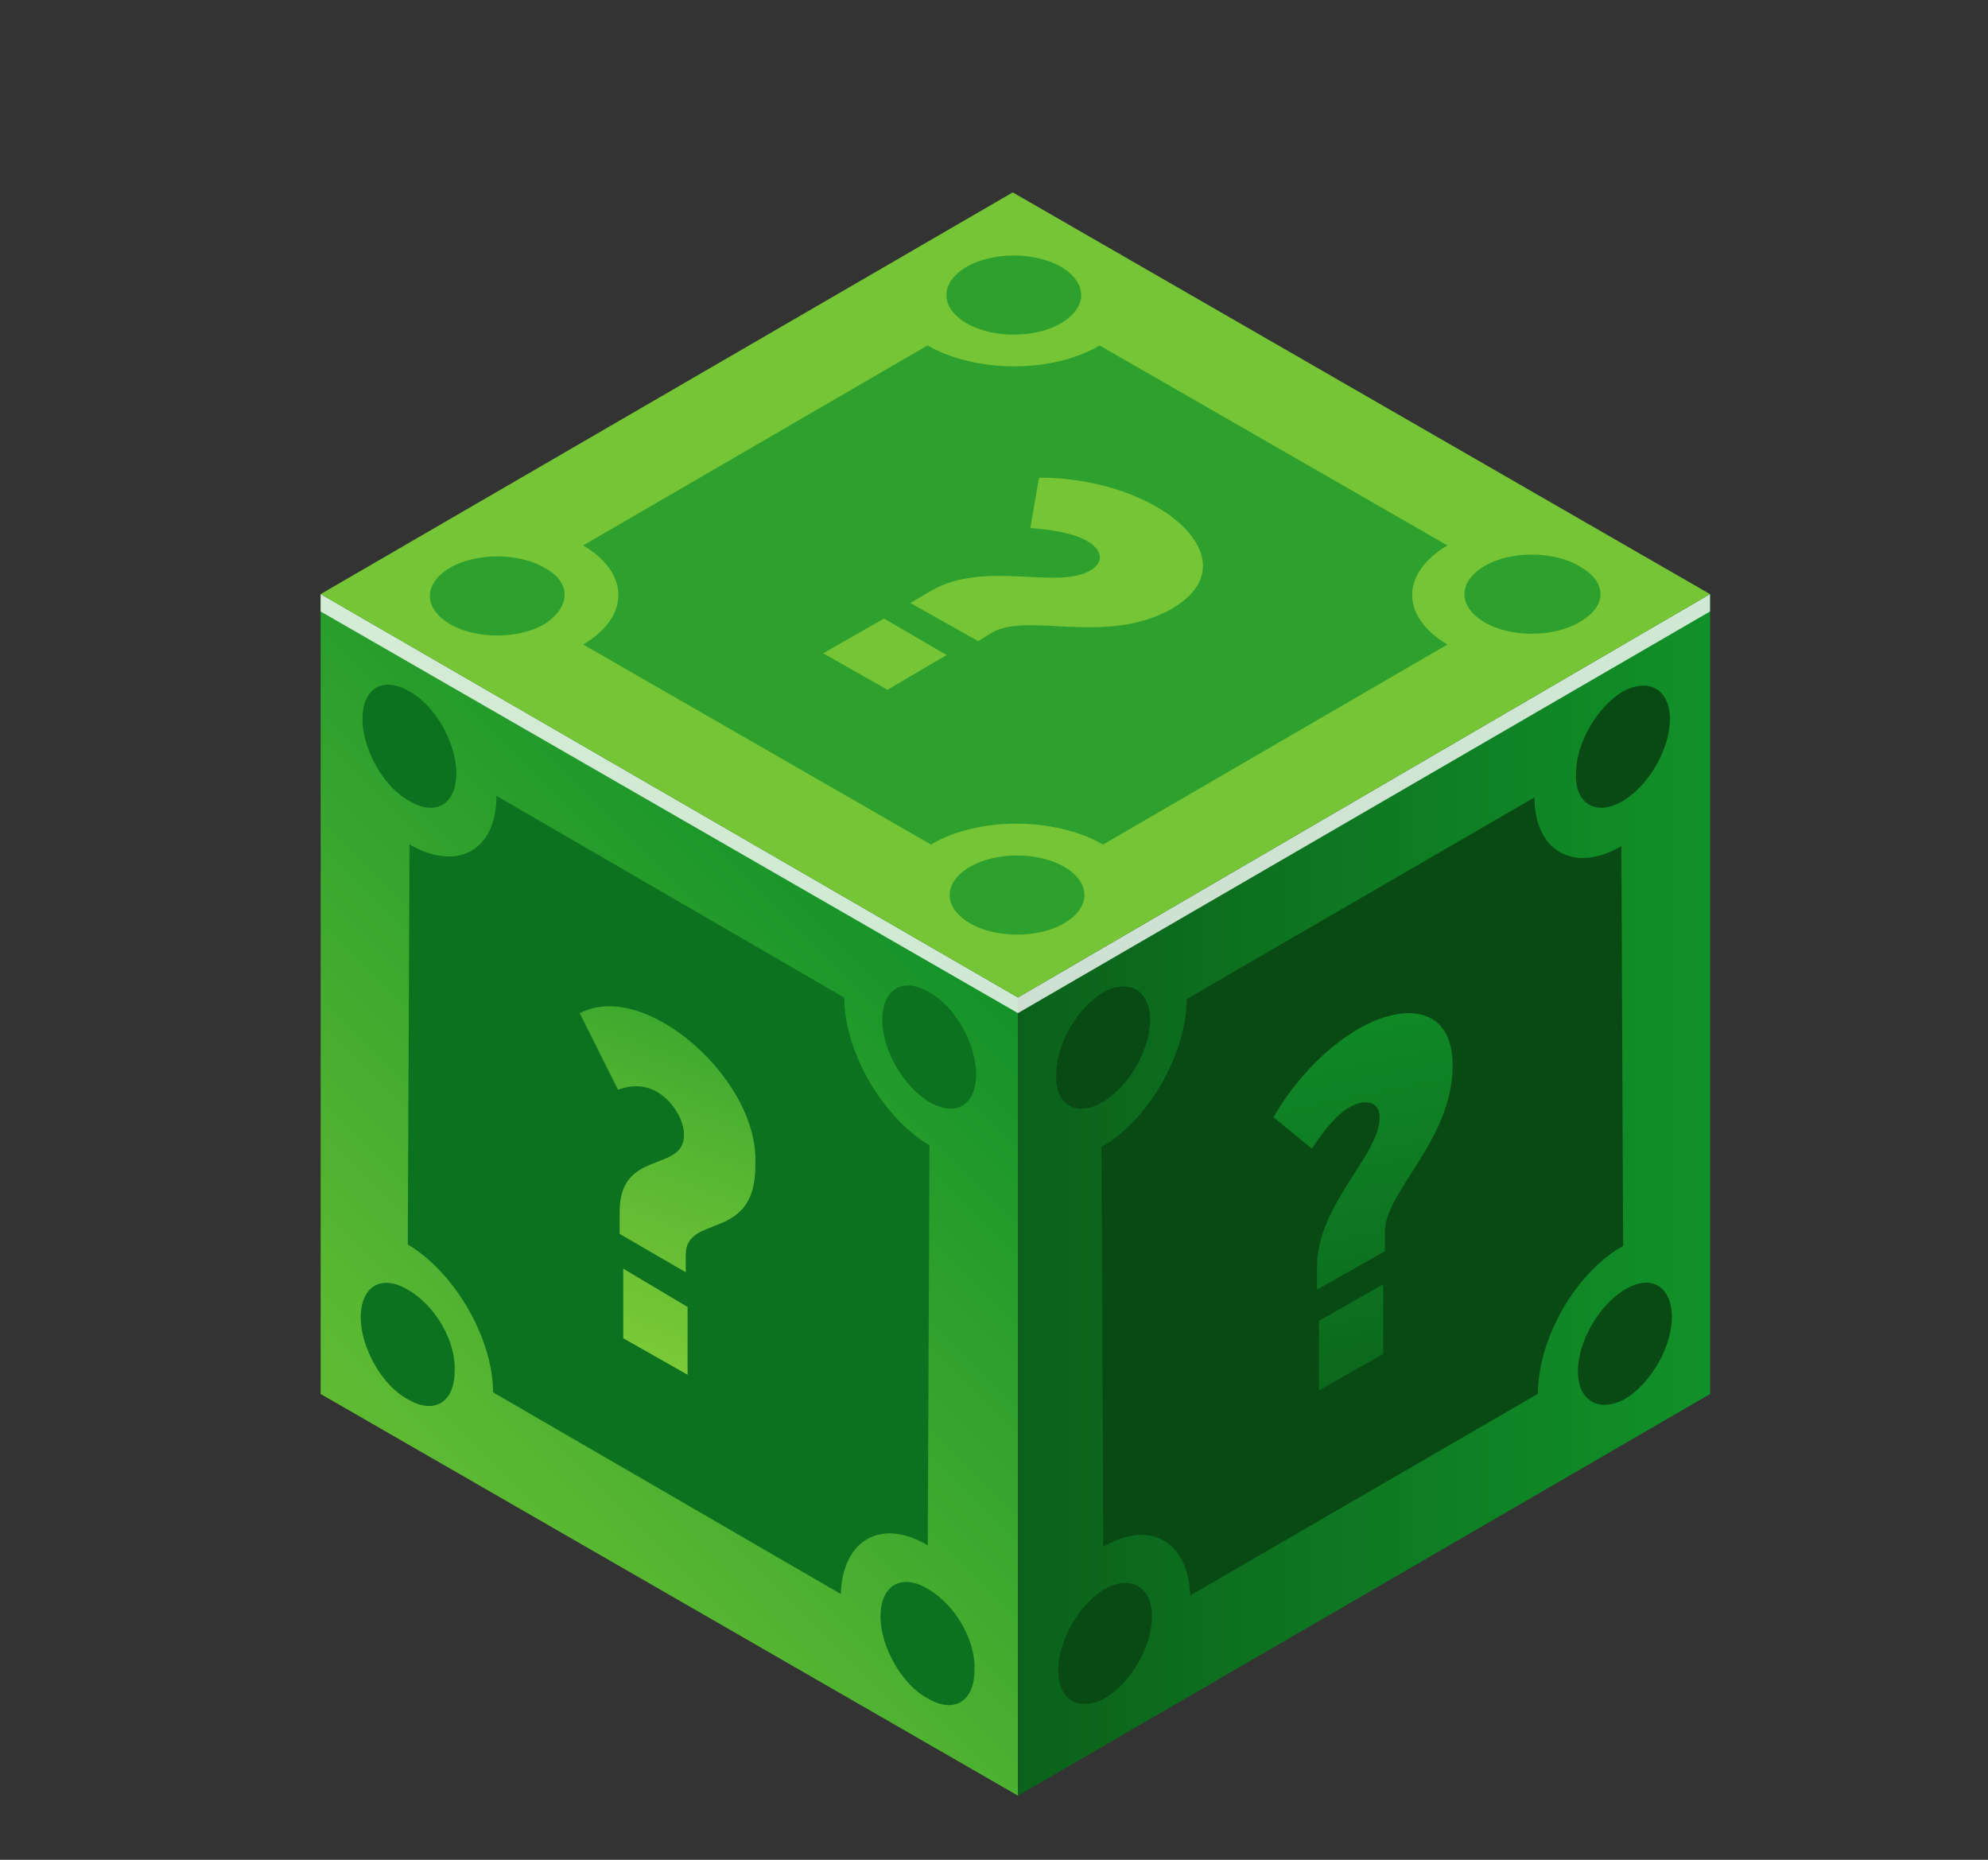 <svg width="31" height="29" viewBox="0 0 31 29" fill="none" xmlns="http://www.w3.org/2000/svg">
<rect x="0" y="0" width="31" height="29" fill="#333333" stroke="none"/>
<path d="M15.875 15.554L26.667 9.264V21.737L15.875 28V15.554Z" fill="url(#paint0_linear_7327_3212)"/>
<path d="M15.873 15.554V28L5 21.737V9.264L15.873 15.554Z" fill="url(#paint1_linear_7327_3212)"/>
<path d="M25.308 12.489C25.715 12.245 26.04 11.676 26.04 11.215C26.04 10.754 25.715 10.564 25.308 10.781C24.901 11.025 24.576 11.594 24.576 12.055C24.549 12.543 24.901 12.733 25.308 12.489Z" fill="#094A14"/>
<path d="M17.202 17.181C17.609 16.936 17.934 16.367 17.934 15.906C17.934 15.445 17.609 15.255 17.202 15.472C16.796 15.716 16.47 16.286 16.47 16.747C16.443 17.235 16.796 17.425 17.202 17.181Z" fill="#094A14"/>
<path d="M17.232 24.773C16.825 25.017 16.5 25.587 16.5 26.047C16.5 26.509 16.825 26.698 17.232 26.481C17.639 26.237 17.964 25.668 17.964 25.207C17.964 24.746 17.639 24.556 17.232 24.773Z" fill="#094A14"/>
<path d="M25.31 19.429L25.283 13.193C24.551 13.627 23.927 13.274 23.927 12.434L18.504 15.579C18.504 16.419 17.908 17.477 17.176 17.884L17.203 24.12C17.935 23.686 18.532 24.039 18.559 24.879L23.982 21.734C23.982 20.866 24.578 19.836 25.31 19.429Z" fill="#094A14"/>
<path d="M25.338 20.108C24.931 20.352 24.605 20.922 24.605 21.383C24.605 21.843 24.931 22.033 25.338 21.816C25.744 21.572 26.07 21.003 26.07 20.542C26.07 20.054 25.744 19.864 25.338 20.108Z" fill="#094A14"/>
<path d="M21.188 16.041C21.893 15.634 22.652 15.688 22.652 16.61C22.652 17.803 21.568 18.589 21.595 19.24V19.511L20.537 20.108V19.755C20.537 18.779 21.513 18.02 21.513 17.423C21.513 17.179 21.297 17.125 21.052 17.261C20.754 17.423 20.483 17.884 20.456 17.911L19.859 17.423C19.887 17.369 20.347 16.529 21.188 16.041Z" fill="url(#paint2_linear_7327_3212)"/>
<path d="M20.566 21.681V20.597L21.57 20.027V21.112L20.566 21.681Z" fill="url(#paint3_linear_7327_3212)"/>
<path d="M14.49 17.182C14.897 17.426 15.222 17.236 15.222 16.748C15.222 16.287 14.897 15.69 14.49 15.473C14.083 15.229 13.758 15.419 13.758 15.907C13.758 16.368 14.083 16.938 14.49 17.182Z" fill="#0D7220"/>
<path d="M14.463 24.774C14.056 24.53 13.73 24.72 13.73 25.208C13.73 25.669 14.056 26.265 14.463 26.482C14.869 26.726 15.195 26.537 15.195 26.049C15.222 25.588 14.896 25.018 14.463 24.774Z" fill="#0D7220"/>
<path d="M6.357 20.11C5.95 19.866 5.625 20.056 5.625 20.544C5.625 21.005 5.95 21.601 6.357 21.818C6.764 22.062 7.089 21.873 7.089 21.384C7.116 20.924 6.791 20.354 6.357 20.11Z" fill="#0D7220"/>
<path d="M14.467 24.097L14.494 17.86C13.762 17.426 13.165 16.396 13.165 15.556L7.742 12.41C7.742 13.251 7.146 13.603 6.386 13.169L6.359 19.406C7.091 19.84 7.688 20.87 7.688 21.711L13.111 24.856C13.138 24.015 13.735 23.663 14.467 24.097Z" fill="#0D7220"/>
<path d="M6.384 12.49C6.791 12.734 7.116 12.544 7.116 12.056C7.116 11.595 6.791 10.999 6.384 10.782C5.977 10.538 5.652 10.728 5.652 11.216C5.652 11.677 5.977 12.273 6.384 12.49Z" fill="#0D7220"/>
<path d="M9.719 20.868L10.722 21.437V20.38L9.719 19.783V20.868Z" fill="url(#paint4_linear_7327_3212)"/>
<path d="M10.368 15.96C9.527 15.472 9.066 15.798 9.039 15.798L9.636 16.991C9.663 16.991 9.934 16.855 10.232 17.018C10.476 17.153 10.666 17.452 10.666 17.696C10.666 18.292 9.663 17.913 9.663 18.889V19.241L10.693 19.838V19.567C10.693 18.916 11.778 19.377 11.778 18.184C11.832 17.289 11.073 16.367 10.368 15.96Z" fill="url(#paint5_linear_7327_3212)"/>
<path opacity="0.8" d="M5 9.264V9.535L15.873 15.798L26.665 9.535V9.264L15.873 15.554L5 9.264Z" fill="white"/>
<path d="M5 9.264L15.792 3L26.665 9.264L15.873 15.554L5 9.264Z" fill="#75C536"/>
<path d="M16.605 13.523C16.198 13.279 15.52 13.279 15.114 13.523C14.707 13.767 14.707 14.146 15.114 14.39C15.52 14.635 16.198 14.635 16.605 14.39C17.012 14.146 17.012 13.767 16.605 13.523Z" fill="#2EA02D"/>
<path d="M22.57 8.505L17.147 5.387C16.415 5.821 15.222 5.821 14.463 5.387L9.094 8.505C9.826 8.939 9.826 9.617 9.094 10.05L14.517 13.169C15.249 12.735 16.442 12.735 17.201 13.169L22.57 10.05C21.838 9.617 21.838 8.939 22.57 8.505Z" fill="#2EA02D"/>
<path d="M24.632 8.831C24.226 8.587 23.548 8.587 23.141 8.831C22.734 9.075 22.734 9.455 23.141 9.699C23.548 9.943 24.226 9.943 24.632 9.699C25.066 9.455 25.066 9.075 24.632 8.831Z" fill="#2EA02D"/>
<path d="M15.063 5.035C15.47 5.279 16.148 5.279 16.554 5.035C16.961 4.791 16.961 4.411 16.554 4.167C16.148 3.923 15.47 3.923 15.063 4.167C14.656 4.411 14.656 4.791 15.063 5.035Z" fill="#2EA02D"/>
<path d="M8.499 8.859C8.093 8.615 7.415 8.615 7.008 8.859C6.601 9.103 6.601 9.482 7.008 9.726C7.415 9.971 8.093 9.971 8.499 9.726C8.906 9.455 8.906 9.076 8.499 8.859Z" fill="#2EA02D"/>
<path d="M18.046 7.91C18.751 8.317 19.103 8.995 18.29 9.483C17.259 10.08 16.039 9.537 15.47 9.863L15.253 9.998L14.195 9.402L14.521 9.212C15.361 8.724 16.5 9.212 17.015 8.887C17.232 8.751 17.178 8.561 16.934 8.426C16.636 8.263 16.093 8.236 16.066 8.236L16.202 7.449C16.256 7.449 17.205 7.422 18.046 7.91Z" fill="#75C536"/>
<path d="M12.836 10.187L13.785 9.645L14.761 10.214L13.839 10.756L12.836 10.187Z" fill="#75C536"/>
<defs>
<linearGradient id="paint0_linear_7327_3212" x1="15.866" y1="18.643" x2="26.659" y2="18.643" gradientUnits="userSpaceOnUse">
<stop stop-color="#0B611B"/>
<stop offset="1" stop-color="#119129"/>
</linearGradient>
<linearGradient id="paint1_linear_7327_3212" x1="0.035" y1="29.04" x2="14.858" y2="14.217" gradientUnits="userSpaceOnUse">
<stop stop-color="#8BD139"/>
<stop offset="0.17" stop-color="#7DCA37"/>
<stop offset="0.492" stop-color="#57B632"/>
<stop offset="0.93" stop-color="#1B962A"/>
<stop offset="1" stop-color="#119129"/>
</linearGradient>
<linearGradient id="paint2_linear_7327_3212" x1="22.392" y1="22.504" x2="20.765" y2="14.539" gradientUnits="userSpaceOnUse">
<stop stop-color="#0B611B"/>
<stop offset="1" stop-color="#119129"/>
</linearGradient>
<linearGradient id="paint3_linear_7327_3212" x1="21.436" y1="22.701" x2="19.809" y2="14.736" gradientUnits="userSpaceOnUse">
<stop stop-color="#0B611B"/>
<stop offset="1" stop-color="#119129"/>
</linearGradient>
<linearGradient id="paint4_linear_7327_3212" x1="9.358" y1="22.97" x2="12.951" y2="13.174" gradientUnits="userSpaceOnUse">
<stop stop-color="#8BD139"/>
<stop offset="0.17" stop-color="#7DCA37"/>
<stop offset="0.492" stop-color="#57B632"/>
<stop offset="0.93" stop-color="#1B962A"/>
<stop offset="1" stop-color="#119129"/>
</linearGradient>
<linearGradient id="paint5_linear_7327_3212" x1="8.423" y1="22.628" x2="12.015" y2="12.832" gradientUnits="userSpaceOnUse">
<stop stop-color="#8BD139"/>
<stop offset="0.17" stop-color="#7DCA37"/>
<stop offset="0.492" stop-color="#57B632"/>
<stop offset="0.93" stop-color="#1B962A"/>
<stop offset="1" stop-color="#119129"/>
</linearGradient>
</defs>
</svg>
